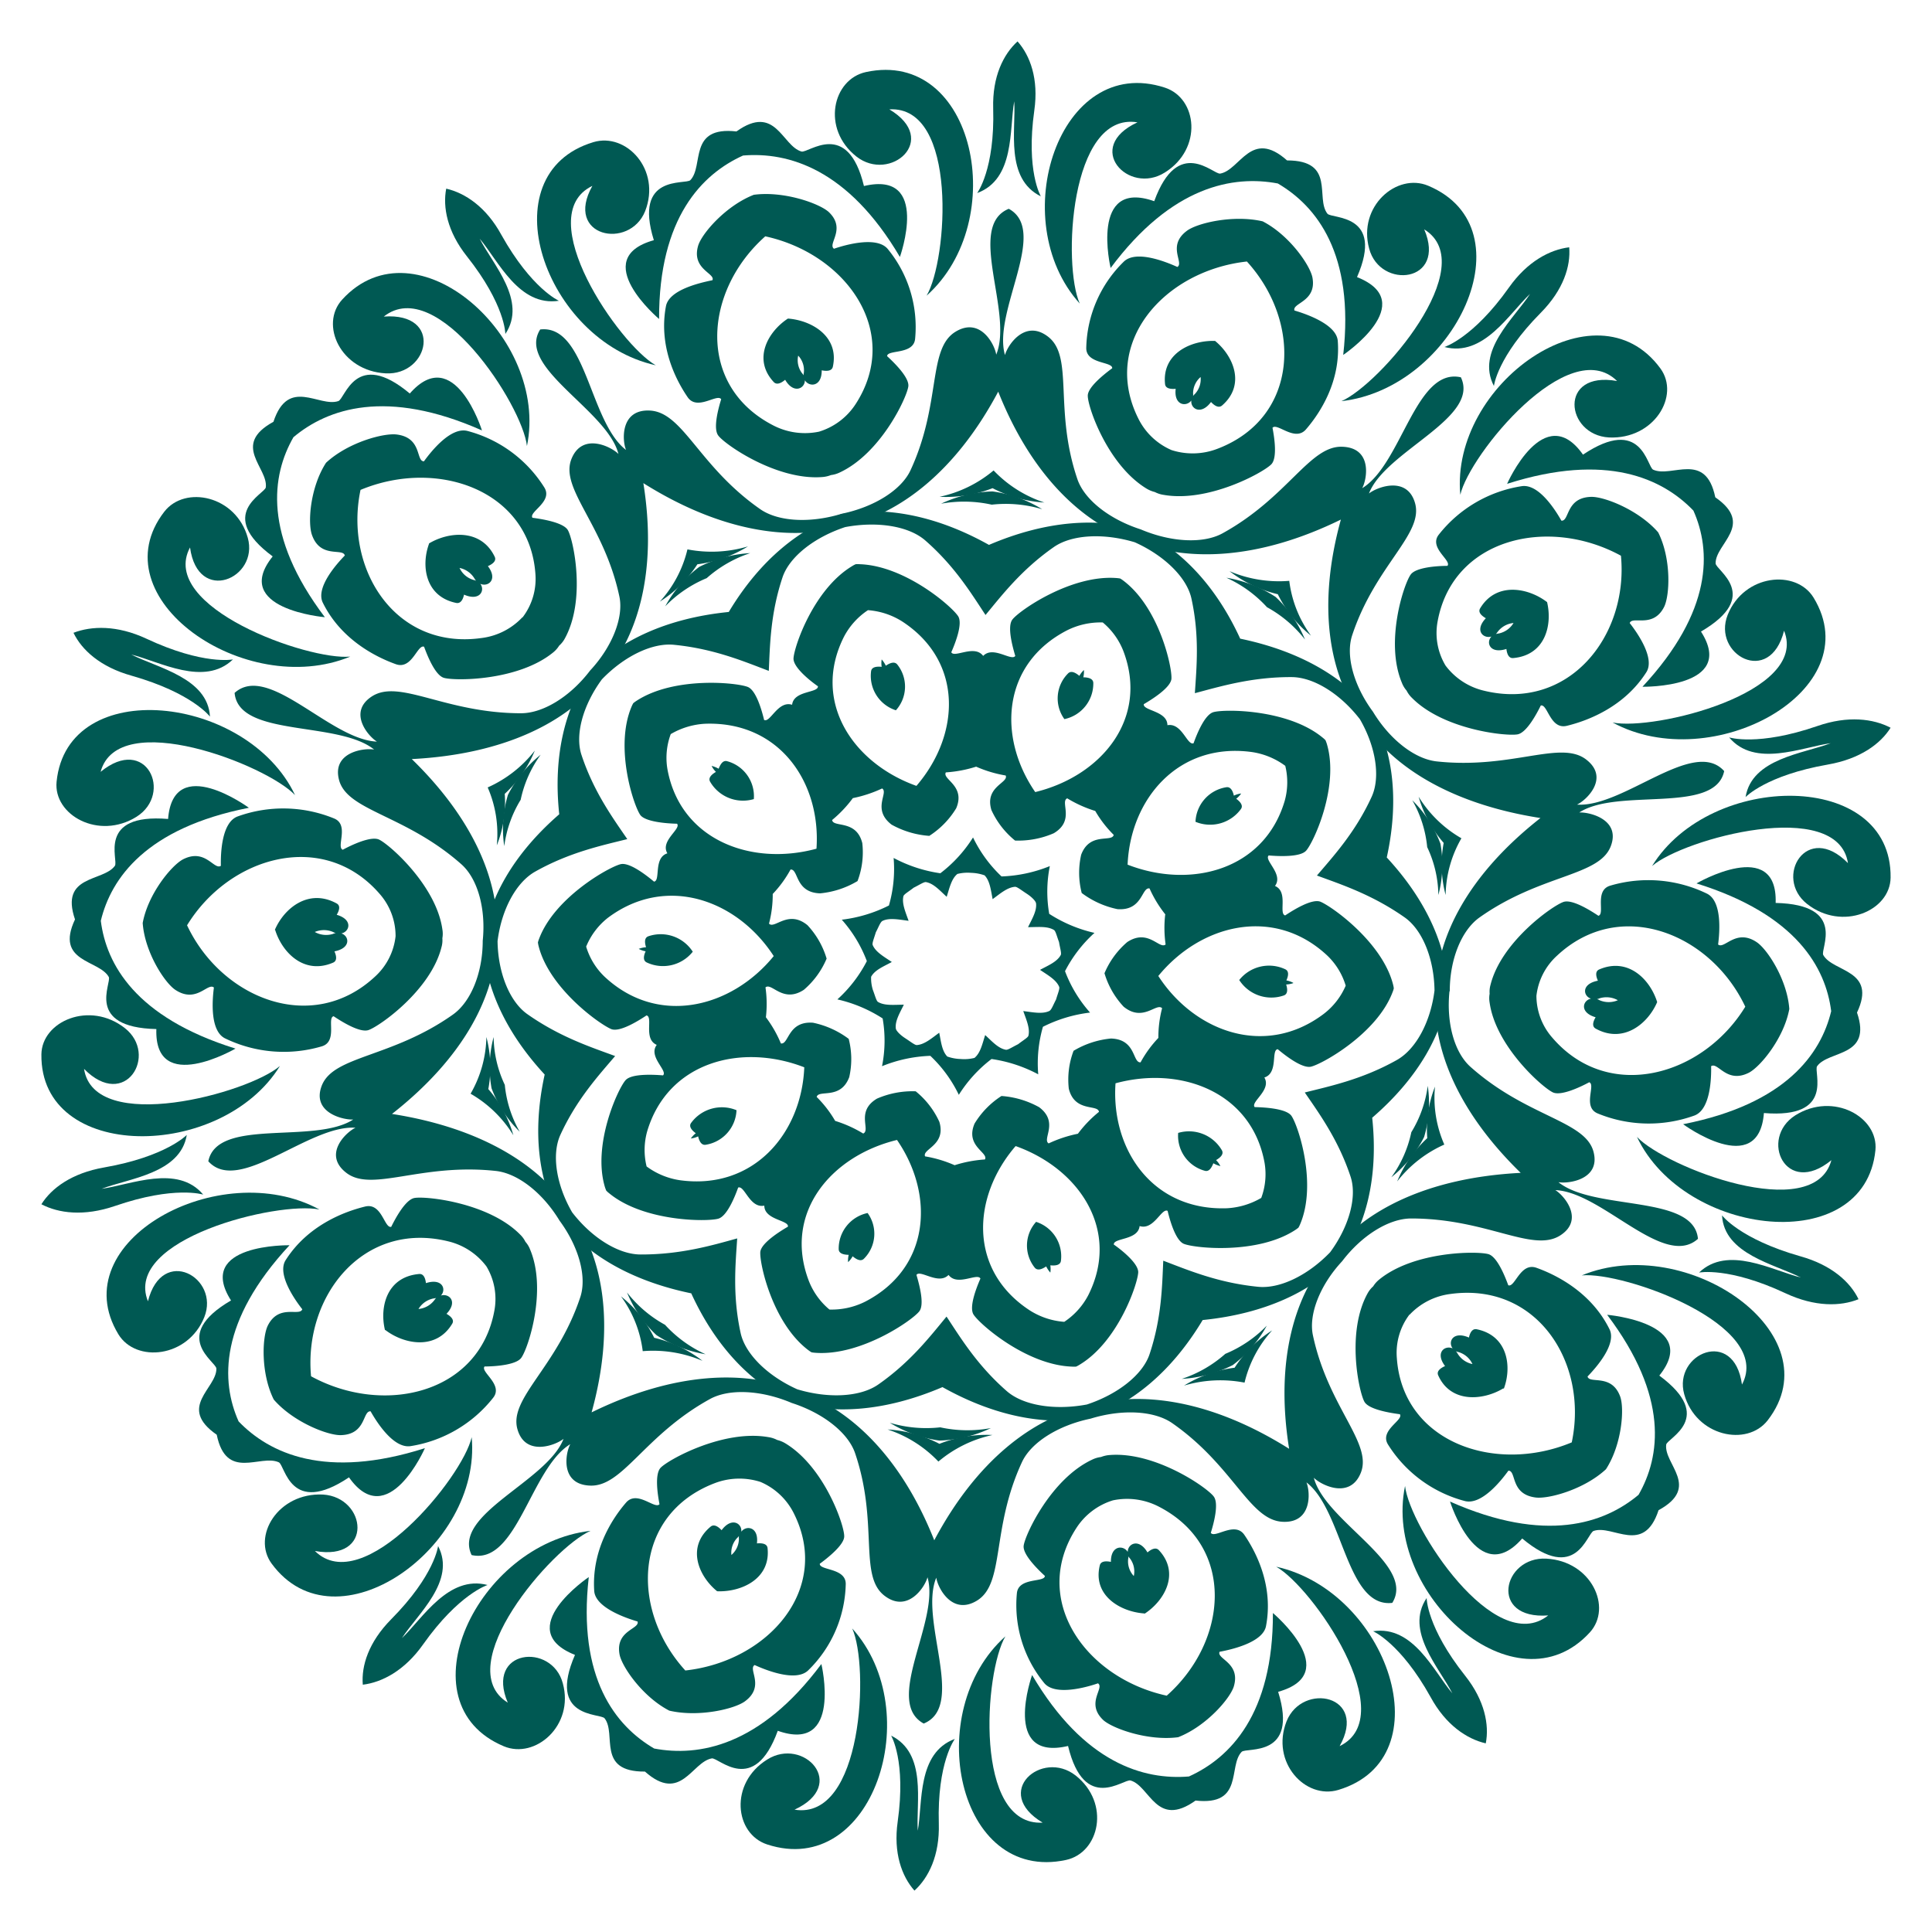 <svg id="Layer_2" data-name="Layer 2" xmlns="http://www.w3.org/2000/svg" viewBox="0 0 280 280"><defs><style>.cls-1{fill:#005953;}</style></defs><path class="cls-1" d="M153.48,136.52c.15.91.39,1.64.25,1.89-.54,1-1.83,1.51-3,2.15,1.12.76,2.34,1.43,2.77,2.45.12.26-.2,1-.45,1.85-.43.82-.68,1.55-1,1.67-1,.47-2.39.17-3.75,0,.44,1.26,1,2.49.75,3.56-.06.28-.75.66-1.49,1.24-.85.42-1.49.86-1.78.81-1.12-.2-2-1.22-3-2.13-.41,1.27-.68,2.6-1.55,3.31a6.08,6.08,0,0,1-2,.16,6.31,6.31,0,0,1-1.94-.36c-.78-.8-.91-2.15-1.17-3.45-1.1.8-2.12,1.71-3.26,1.79-.29,0-.88-.48-1.68-1s-1.31-1.1-1.35-1.39c-.14-1.09.57-2.25,1.16-3.46-1.38,0-2.77.18-3.74-.4-.25-.15-.42-.89-.75-1.75a5.65,5.65,0,0,1-.25-1.9c.54-1,1.83-1.5,3-2.14-1.12-.76-2.34-1.43-2.77-2.45-.12-.26.2-1,.45-1.85.43-.82.68-1.55,1-1.67,1-.47,2.39-.17,3.75,0-.44-1.26-1-2.49-.75-3.56.06-.28.75-.66,1.49-1.24.85-.42,1.49-.86,1.78-.81,1.12.2,2,1.22,3,2.13.41-1.27.68-2.6,1.55-3.31a6.08,6.08,0,0,1,2-.16,6.31,6.31,0,0,1,1.94.36c.78.8.91,2.15,1.17,3.45,1.1-.8,2.12-1.71,3.26-1.79.29,0,.88.48,1.68,1s1.31,1.1,1.35,1.39c.14,1.09-.57,2.25-1.16,3.46,1.38,0,2.77-.18,3.74.4C153,134.92,153.15,135.66,153.48,136.52Zm.87,4.23a19.56,19.56,0,0,1,4.27-5.55,20.43,20.43,0,0,1-6.56-2.76,18.81,18.81,0,0,1,.09-6.92,20.51,20.51,0,0,1-7,1.5,19.23,19.23,0,0,1-4.13-5.65,19.67,19.67,0,0,1-4.74,5.19,20.62,20.62,0,0,1-6.77-2.22,19.05,19.05,0,0,1-.68,6.89,20.55,20.55,0,0,1-6.83,2.06,19.22,19.22,0,0,1,3.63,6,19.56,19.56,0,0,1-4.27,5.55,20.43,20.43,0,0,1,6.56,2.76,18.81,18.81,0,0,1-.09,6.92,20.51,20.51,0,0,1,7-1.5,19.23,19.23,0,0,1,4.13,5.65,19.67,19.67,0,0,1,4.74-5.19,20.62,20.62,0,0,1,6.77,2.22,19.05,19.05,0,0,1,.68-6.89,20.55,20.55,0,0,1,6.83-2.06A19.22,19.22,0,0,1,154.35,140.75Z"/><path class="cls-1" d="M206.84,122.77a16.75,16.75,0,0,1,1.62,6.94,17.11,17.11,0,0,0,.3-7.43,17.4,17.4,0,0,0-4.08-6.3A16.91,16.91,0,0,1,206.84,122.77Z"/><path class="cls-1" d="M204.54,164.09a17.09,17.09,0,0,1-2.9,6.53,17.77,17.77,0,0,0,4.75-5.83,17.13,17.13,0,0,0,.53-7.42A17.07,17.07,0,0,1,204.54,164.09Z"/><path class="cls-1" d="M177.58,196.21a18,18,0,0,1-6.31,3.63,18.75,18.75,0,0,0,7.39-2,17.86,17.86,0,0,0,4.93-5.71A17.91,17.91,0,0,1,177.58,196.21Z"/><path class="cls-1" d="M136.27,206.86a18.42,18.42,0,0,1-7.31-.66,18.61,18.61,0,0,0,7.2,2.58,18.85,18.85,0,0,0,7.45-1.81A18.58,18.58,0,0,1,136.27,206.86Z"/><path class="cls-1" d="M96.38,192a17.81,17.81,0,0,1-5.51-4.69,17.67,17.67,0,0,0,4.26,6.18,18.67,18.67,0,0,0,7.13,2.78A18,18,0,0,1,96.38,192Z"/><path class="cls-1" d="M73.16,157.23a16.75,16.75,0,0,1-1.62-6.94,17.11,17.11,0,0,0-.3,7.43,17.4,17.4,0,0,0,4.08,6.3A16.91,16.91,0,0,1,73.16,157.23Z"/><path class="cls-1" d="M75.46,115.91a17.09,17.09,0,0,1,2.9-6.53,17.77,17.77,0,0,0-4.75,5.83,17.13,17.13,0,0,0-.53,7.42A17.07,17.07,0,0,1,75.46,115.91Z"/><path class="cls-1" d="M102.42,83.79a18,18,0,0,1,6.31-3.63,18.75,18.75,0,0,0-7.39,2,17.86,17.86,0,0,0-4.93,5.71A17.91,17.91,0,0,1,102.42,83.79Z"/><path class="cls-1" d="M143.73,73.14a18.42,18.42,0,0,1,7.31.66,18.61,18.61,0,0,0-7.2-2.58A18.85,18.85,0,0,0,136.39,73,18.58,18.58,0,0,1,143.73,73.14Z"/><path class="cls-1" d="M183.62,88a17.81,17.81,0,0,1,5.51,4.69,17.67,17.67,0,0,0-4.26-6.18,18.67,18.67,0,0,0-7.13-2.78A18,18,0,0,1,183.62,88Z"/><path class="cls-1" d="M190.86,126.89c3.5,1.29,8,2.75,12.72,6.07,2.58,1.82,4.26,6,4.32,10.59-.57,4.58-2.7,8.53-5.47,10.08-5,2.81-9.71,3.79-13.33,4.7,2.05,3,4.84,6.8,6.62,12.15,1,2.94-.19,7.26-2.94,11-3.25,3.38-7.37,5.37-10.55,5-5.77-.58-10.15-2.45-13.64-3.77-.17,3.61-.21,8.25-2,13.59-1,2.93-4.56,5.76-9.07,7.25-4.68.88-9.22.14-11.6-1.93-4.31-3.76-6.72-7.76-8.74-10.81-2.34,2.82-5.18,6.55-9.89,9.84-2.59,1.81-7.19,2.07-11.74.7-4.32-1.94-7.55-5.13-8.21-8.15-1.21-5.49-.73-10.11-.5-13.72-3.61,1-8.18,2.35-14,2.33-3.19,0-7.07-2.41-9.92-6.11-2.32-4-3-8.44-1.69-11.26,2.36-5.14,5.55-8.6,7.92-11.39-3.5-1.29-8-2.75-12.72-6.07-2.58-1.82-4.26-6-4.32-10.59.57-4.58,2.7-8.53,5.47-10.08,5-2.81,9.71-3.79,13.33-4.7-2.05-3-4.84-6.8-6.62-12.15-1-2.94.19-7.26,2.94-11,3.25-3.38,7.37-5.37,10.55-5,5.77.58,10.15,2.45,13.64,3.77.17-3.61.21-8.25,2-13.59,1-2.93,4.56-5.76,9.07-7.25,4.68-.88,9.22-.14,11.6,1.93,4.31,3.76,6.72,7.76,8.74,10.81,2.34-2.82,5.18-6.55,9.89-9.84,2.59-1.81,7.19-2.07,11.74-.7,4.32,1.94,7.55,5.13,8.21,8.15,1.21,5.49.73,10.11.5,13.72,3.61-.95,8.18-2.35,14-2.33,3.19,0,7.07,2.41,9.92,6.11,2.32,4,3,8.44,1.69,11.26C196.42,120.64,193.23,124.1,190.86,126.89Zm-23,14.57c6.11-7.49,16.74-10.2,24.47-3a10,10,0,0,1,2.7,4.39,10.23,10.23,0,0,1-3.17,4.08C183.39,153.34,173.12,149.54,167.88,141.46Zm-4.44-16.14c.4-9.53,7.35-17.78,18-16.33a10.78,10.78,0,0,1,4.85,2,10,10,0,0,1-.09,5.11C183.2,126.1,172.59,128.87,163.44,125.32Zm-13.39-10.53c-5.47-7.94-4.85-18.57,4.64-23.45a10.86,10.86,0,0,1,5.15-1.13,10.25,10.25,0,0,1,3,4.18C166.51,104.18,159.6,112.46,150.05,114.79Zm-17.23-.9c-9.25-3.31-15.2-12.27-10.48-21.62a10.42,10.42,0,0,1,3.47-3.84,10.74,10.74,0,0,1,5,1.66C139.7,95.93,139.13,106.56,132.82,113.89ZM118.33,123c-9.49,2.58-19.74-1.28-21.6-11.52a9.85,9.85,0,0,1,.48-5.09,11,11,0,0,1,5-1.5C113,104.52,119,113.44,118.33,123Zm-6.21,15.58c-6.11,7.49-16.74,10.2-24.47,3a10,10,0,0,1-2.7-4.39A10.23,10.23,0,0,1,88.12,133C96.61,126.66,106.88,130.46,112.12,138.54Zm4.44,16.14c-.4,9.53-7.35,17.78-18,16.33a10.78,10.78,0,0,1-4.85-2,10,10,0,0,1,.09-5.11C96.8,153.9,107.41,151.13,116.56,154.68ZM130,165.21c5.47,7.94,4.85,18.57-4.64,23.45a10.86,10.86,0,0,1-5.15,1.13,10.25,10.25,0,0,1-3-4.18C113.49,175.82,120.4,167.54,130,165.21Zm17.23.9c9.25,3.31,15.2,12.27,10.48,21.62a10.42,10.42,0,0,1-3.47,3.84,10.77,10.77,0,0,1-5-1.66C140.3,184.07,140.87,173.44,147.18,166.11ZM161.67,157c9.49-2.58,19.74,1.28,21.6,11.52a9.85,9.85,0,0,1-.48,5.09,11,11,0,0,1-5,1.5C167,175.48,161,166.56,161.67,157Zm25.76-14.56a3.42,3.42,0,0,0-1-.35c.29-.64.43-1.36-.19-1.63a5.52,5.52,0,0,0-6.64,1.57,5.52,5.52,0,0,0,6.43,2.25c.64-.2.58-.93.37-1.6A3.61,3.61,0,0,0,187.43,142.48ZM179.88,115a3.42,3.42,0,0,0-1.06.31c-.15-.69-.48-1.35-1.14-1.21a5.29,5.29,0,0,0-4.42,5,5.52,5.52,0,0,0,6.57-1.83c.4-.53-.1-1.09-.67-1.51A3.44,3.44,0,0,0,179.88,115ZM157.09,97.1a3.64,3.64,0,0,0-.66.85c-.55-.46-1.21-.82-1.66-.33a5.11,5.11,0,0,0-.51,6.6A5.27,5.27,0,0,0,158.45,99c0-.66-.73-.83-1.45-.84A3.42,3.42,0,0,0,157.09,97.1Zm-29.31-1.53a3.36,3.36,0,0,0,0,1.07c-.71-.07-1.47,0-1.54.67a5.24,5.24,0,0,0,3.6,5.63,5.12,5.12,0,0,0,.22-6.61c-.4-.53-1.09-.25-1.68.15A4,4,0,0,0,127.78,95.57ZM103.13,111a3.36,3.36,0,0,0,.63.87c-.62.36-1.17.86-.84,1.43a5.51,5.51,0,0,0,6.33,2.51,5.25,5.25,0,0,0-3.83-5.48c-.65-.2-1,.42-1.27,1.08A4,4,0,0,0,103.13,111ZM92.57,137.52a3.42,3.42,0,0,0,1,.35c-.29.64-.43,1.36.19,1.63a5.52,5.52,0,0,0,6.64-1.57A5.52,5.52,0,0,0,94,135.68c-.64.2-.58.93-.37,1.6A3.61,3.61,0,0,0,92.57,137.52ZM100.12,165a3.42,3.42,0,0,0,1.06-.31c.15.69.48,1.35,1.14,1.21a5.29,5.29,0,0,0,4.42-5,5.52,5.52,0,0,0-6.57,1.83c-.4.53.1,1.09.67,1.51A3.44,3.44,0,0,0,100.12,165Zm22.79,17.92a3.39,3.39,0,0,0,.66-.85c.55.46,1.21.82,1.66.33a5.11,5.11,0,0,0,.51-6.6,5.27,5.27,0,0,0-4.19,5.22c0,.66.73.83,1.45.84A3.42,3.42,0,0,0,122.91,182.9Zm29.31,1.53a3.36,3.36,0,0,0,0-1.07c.71.07,1.47,0,1.54-.67a5.24,5.24,0,0,0-3.6-5.63,5.12,5.12,0,0,0-.22,6.61c.4.53,1.09.25,1.68-.15A4,4,0,0,0,152.22,184.43ZM176.87,169a3.36,3.36,0,0,0-.63-.87c.62-.36,1.17-.86.84-1.43a5.51,5.51,0,0,0-6.33-2.51,5.25,5.25,0,0,0,3.83,5.48c.65.2,1-.42,1.27-1.08A4,4,0,0,0,176.87,169ZM202,143.24a4.38,4.38,0,0,0-.11-.57c-1.59-6.19-9-11.4-10.56-12-1.24-.43-3.87,1.2-5.07,2-1-.24.5-3.42-1.48-4.27,1.28-1.7-1.64-3.74-.91-4.42,1.46.12,4.57.27,5.43-.7,1.11-1.25,4.82-9.32,3-15.46a5.58,5.58,0,0,0-.2-.54,3.44,3.44,0,0,0-.44-.4c-5-4.11-14.16-4.14-15.8-3.67-1.27.36-2.4,3.17-2.88,4.51-.94.36-1.67-3-3.79-2.62,0-2.09-3.6-2.09-3.42-3.05,1.25-.73,3.86-2.38,4-3.65.14-1.65-1.75-10.29-6.94-14.23a4.22,4.22,0,0,0-.49-.33,5.48,5.48,0,0,0-.6-.07c-6.57-.46-14,4.71-15,6-.81,1,0,3.93.4,5.29-.53.83-3.2-1.52-4.65,0-1.27-1.7-4.18.35-4.62-.53.57-1.3,1.68-4.12,1-5.21-.89-1.41-7.67-7.32-14.26-7.55a4,4,0,0,0-.6,0,3.82,3.82,0,0,0-.52.28c-5.6,3.37-8.44,11.76-8.49,13.41,0,1.28,2.37,3.19,3.54,4,.07,1-3.51.59-3.74,2.68-2.06-.65-3.17,2.66-4.06,2.2-.33-1.38-1.15-4.29-2.36-4.78-1.58-.64-10.65-1.56-16.12,2a5,5,0,0,0-.48.35,4.37,4.37,0,0,0-.26.53c-2.48,5.91.31,14.31,1.28,15.68.75,1,3.86,1.23,5.32,1.26.65.75-2.48,2.48-1.4,4.29-2.06.65-.94,4-1.94,4.1-1.11-.93-3.54-2.82-4.82-2.53-1.66.39-9.56,4.8-11.82,10.79a3.61,3.61,0,0,0-.18.56,4.38,4.38,0,0,0,.11.57c1.59,6.19,9,11.4,10.56,12,1.24.43,3.87-1.2,5.07-2,1,.24-.5,3.42,1.48,4.27-1.28,1.7,1.64,3.74.91,4.42-1.46-.12-4.57-.27-5.43.7-1.11,1.25-4.82,9.32-3,15.46a5.58,5.58,0,0,0,.2.54,3.44,3.44,0,0,0,.44.4c5,4.11,14.16,4.14,15.8,3.67,1.27-.36,2.4-3.17,2.88-4.51.94-.36,1.67,3.05,3.79,2.62,0,2.09,3.6,2.09,3.42,3.05-1.25.73-3.86,2.38-4,3.65-.14,1.65,1.75,10.29,6.94,14.23a4.22,4.22,0,0,0,.49.33,5.48,5.48,0,0,0,.6.07c6.57.46,14-4.71,15-6,.81-1,0-3.93-.4-5.29.53-.83,3.2,1.52,4.65,0,1.27,1.7,4.18-.35,4.62.53-.57,1.3-1.68,4.12-1,5.21.89,1.41,7.67,7.32,14.26,7.55a4,4,0,0,0,.6,0,3.82,3.82,0,0,0,.52-.28c5.6-3.37,8.44-11.76,8.49-13.41,0-1.28-2.37-3.19-3.54-4-.07-1,3.51-.59,3.74-2.68,2.06.65,3.17-2.66,4.06-2.2.33,1.38,1.15,4.29,2.36,4.78,1.58.64,10.65,1.56,16.12-2a5,5,0,0,0,.48-.35,4.37,4.37,0,0,0,.26-.53c2.48-5.91-.31-14.31-1.28-15.68-.75-1.05-3.86-1.23-5.32-1.26-.65-.75,2.48-2.48,1.4-4.29,2.06-.65.94-4,1.94-4.1,1.11.93,3.54,2.82,4.82,2.53,1.66-.39,9.56-4.8,11.82-10.79A3.61,3.61,0,0,0,202,143.24Zm-33.13-10.69a16.9,16.9,0,0,0,.06,4.33c-.9.76-2.52-2.35-5.56-.35a12.11,12.11,0,0,0-3.3,4.52,12.16,12.16,0,0,0,2.77,4.84c2.81,2.31,4.77-.62,5.58.23a16.66,16.66,0,0,0-.54,4.3,16.82,16.82,0,0,0-2.58,3.54c-1.19.1-.62-3.34-4.29-3.45a12.91,12.91,0,0,0-5.42,1.78,11.75,11.75,0,0,0-.69,5.5c.86,3.46,4.23,2.21,4.37,3.35a17.62,17.62,0,0,0-3.05,3.17,18.57,18.57,0,0,0-4.24,1.4c-1-.6,1.53-3.05-1.37-5.24a13.12,13.12,0,0,0-5.47-1.63,12.36,12.36,0,0,0-3.9,4c-1.4,3.29,2.08,4.19,1.5,5.2a18.42,18.42,0,0,0-4.39.83,17.91,17.91,0,0,0-4.28-1.28c-.47-1.07,3.09-1.6,2.07-5a12.19,12.19,0,0,0-3.43-4.43,12.91,12.91,0,0,0-5.61,1.06c-3.13,1.86-.86,4.57-2,5.06a18,18,0,0,0-4.06-1.83,16.61,16.61,0,0,0-2.68-3.47c.27-1.13,3.47.47,4.72-2.88a11.78,11.78,0,0,0-.08-5.54,13,13,0,0,0-5.18-2.34c-3.67-.27-3.48,3.22-4.65,3a17.29,17.29,0,0,0-2.17-3.79,16.9,16.9,0,0,0-.06-4.33c.9-.76,2.52,2.35,5.56.35a12.11,12.11,0,0,0,3.3-4.52,12.16,12.16,0,0,0-2.77-4.84c-2.81-2.31-4.77.62-5.58-.23a16.66,16.66,0,0,0,.54-4.3,16.82,16.82,0,0,0,2.58-3.54c1.19-.1.62,3.34,4.29,3.45a12.91,12.91,0,0,0,5.42-1.78,11.75,11.75,0,0,0,.69-5.5c-.86-3.46-4.23-2.21-4.37-3.35a17.62,17.62,0,0,0,3-3.17,18.57,18.57,0,0,0,4.24-1.4c1,.6-1.53,3,1.37,5.24a13.12,13.12,0,0,0,5.47,1.63,12.36,12.36,0,0,0,3.9-4c1.4-3.29-2.08-4.19-1.5-5.2a18.42,18.42,0,0,0,4.39-.83,17.91,17.91,0,0,0,4.28,1.28c.47,1.07-3.09,1.6-2.07,5a12.19,12.19,0,0,0,3.43,4.43,12.91,12.91,0,0,0,5.61-1.06c3.13-1.86.86-4.57,1.95-5.06a18,18,0,0,0,4.06,1.83,16.61,16.61,0,0,0,2.68,3.47c-.27,1.13-3.47-.47-4.72,2.88a11.78,11.78,0,0,0,.08,5.54,13,13,0,0,0,5.18,2.34c3.67.27,3.48-3.22,4.65-3A17.29,17.29,0,0,0,168.91,132.55Zm41,11.1c-.1-6-2.8-12.8-8.89-19.38,1.9-8.63.78-15.8-2.24-21.09-3.75-4.83-10.05-8.76-19-10.62-3.7-8.07-9-13.23-14.62-15.79-6-1.78-13.44-1.37-21.79,2.2-7.89-4.42-15.29-5.6-21.41-4.46-5.91,2-11.72,6.54-16.3,14.18-9.07.91-15.77,4.17-20,8.58-3.59,4.94-5.51,12-4.57,20.74-6.79,5.9-10.23,12.34-11,18.34.1,6,2.8,12.8,8.89,19.38-1.9,8.63-.78,15.8,2.24,21.09,3.75,4.83,10,8.76,19,10.62,3.7,8.07,9,13.23,14.62,15.79,6,1.78,13.44,1.37,21.79-2.2,7.89,4.42,15.29,5.6,21.41,4.45,5.91-1.95,11.72-6.53,16.3-14.17,9.07-.91,15.77-4.17,20-8.58,3.59-4.94,5.51-11.95,4.57-20.74C205.7,156.09,209.14,149.65,209.91,143.65Z"/><path class="cls-1" d="M265.39,146.55c-.79-6.27-5-14-19.52-18.52,0,0,11.79-6.85,11.47,2.83,10.4.24,6.42,6.69,6.9,7.55,1.42,2.52,7.83,2.1,4.89,8.34,2.23,6.51-4.09,5.42-5.78,7.77-.58.81,2.66,7.64-7.71,6.79-.76,9.66-11.71,1.62-11.71,1.62C258.83,160,263.91,152.71,265.39,146.55Z"/><path class="cls-1" d="M237.47,216.64c3.17-5.52,4.44-14.2-4.55-26.09,0,0,13.7,1.17,7.56,8.81,8.27,6.11,1.13,9.07,1,10-.38,2.84,5.06,6.14-1.11,9.51-2.14,6.54-6.6,2.06-9.4,3-1,.32-2.48,7.69-10.36,1.1-6.47,7.38-10.46-5.35-10.46-5.35C224,223.76,232.53,220.78,237.47,216.64Z"/><path class="cls-1" d="M172.31,257.46c5.92-2.67,12.22-9,12.17-23.69,0,0,10.37,8.73.76,11.42,3,9.65-4.59,8-5.29,8.7-2,2.08.36,7.85-6.68,7.06-5.7,4.07-6.59-2.09-9.42-2.91-1-.29-6.69,4.81-9.06-5-9.71,2.29-5.21-10.28-5.21-10.28C157.11,255.56,165.8,258,172.31,257.46Z"/><path class="cls-1" d="M94.81,253.41c6.41,1.21,15.33-.3,24.23-12.25,0,0,3.09,13-6.32,9.68-3.45,9.5-8.56,3.84-9.56,4-2.91.52-4.47,6.55-9.69,1.91-7.09.05-4.06-5.44-5.85-7.72-.62-.78-8.33.09-4.29-9.19-9.26-3.68,2-11.28,2-11.28C83.67,243.23,89.22,250.14,94.81,253.41Z"/><path class="cls-1" d="M34.58,206c4.45,4.63,12.58,8.48,27,3.88,0,0-5.37,12.24-11,4.23-8.56,5.73-9.25-1.76-10.17-2.18-2.68-1.23-7.61,2.76-9-4-5.76-4,0-6.71-.05-9.58,0-1-6.79-4.67,2.12-9.88-5.26-8.24,8.48-8,8.48-8C31.74,191.46,32,200.22,34.58,206Z"/><path class="cls-1" d="M14.61,133.45c.79,6.27,5,14,19.52,18.52,0,0-11.79,6.85-11.47-2.83-10.4-.24-6.42-6.69-6.9-7.56-1.42-2.51-7.83-2.09-4.89-8.33-2.23-6.51,4.09-5.42,5.78-7.77.58-.81-2.66-7.64,7.71-6.79.76-9.66,11.71-1.62,11.71-1.62C21.17,120,16.09,127.29,14.61,133.45Z"/><path class="cls-1" d="M42.53,63.36c-3.17,5.52-4.44,14.2,4.55,26.09,0,0-13.7-1.17-7.56-8.81-8.27-6.11-1.13-9.07-1-10,.38-2.84-5.06-6.14,1.11-9.51,2.15-6.54,6.6-2.06,9.4-3,1-.32,2.48-7.69,10.36-1.1,6.47-7.38,10.46,5.35,10.46,5.35C56,56.24,47.47,59.22,42.53,63.36Z"/><path class="cls-1" d="M107.69,22.54c-5.92,2.67-12.22,9-12.17,23.69,0,0-10.37-8.73-.76-11.42-3-9.65,4.59-8,5.29-8.7,2-2.08-.36-7.85,6.68-7.06,5.7-4.07,6.59,2.09,9.42,2.91,1,.29,6.69-4.81,9.06,5,9.71-2.29,5.21,10.28,5.21,10.28C122.89,24.44,114.2,22,107.69,22.54Z"/><path class="cls-1" d="M185.19,26.59c-6.41-1.21-15.33.3-24.23,12.25,0,0-3.09-13,6.32-9.68,3.45-9.5,8.56-3.84,9.56-4,2.91-.52,4.47-6.56,9.69-1.91,7.09,0,4.06,5.44,5.85,7.72.62.78,8.33-.09,4.29,9.19,9.26,3.68-2,11.28-2,11.28C196.33,36.77,190.78,29.86,185.19,26.59Z"/><path class="cls-1" d="M245.42,74c-4.45-4.63-12.58-8.48-27-3.88,0,0,5.37-12.24,11-4.23,8.56-5.73,9.25,1.76,10.17,2.18,2.68,1.23,7.61-2.76,9,4,5.76,4,0,6.71.05,9.58,0,1,6.79,4.67-2.12,9.88,5.26,8.24-8.48,8-8.48,8C248.26,88.54,248,79.78,245.42,74Z"/><path class="cls-1" d="M267.82,125.09c-1.48-9.61-23.81-3.53-28.39.42,8.49-13.76,34.77-13.93,34.57,1.68-.06,4.83-7,7.81-12.09,3.83C257,127.16,261.84,119,267.82,125.09Z"/><path class="cls-1" d="M234.36,55.22c-7-6.94-21.41,10.68-22.72,16.49-1.49-16,19.67-31.06,29-18.31,2.88,3.94-.91,10.3-7.45,10C226.85,63.05,225.81,53.68,234.36,55.22Z"/><path class="cls-1" d="M164.85,17.73C155,16.12,154,38.55,156.49,44c-10.9-12.07-3-36.31,12.33-31.3,4.72,1.54,5.52,8.85,0,12.3C163.54,28.34,157,21.35,164.85,17.73Z"/><path class="cls-1" d="M85.85,26.94c-9,4.33,3.89,23,9.19,26C78.89,49.38,70.6,25.24,86,20.6c4.77-1.43,9.84,4,7.5,10C91.23,36.27,81.7,34.33,85.85,26.94Z"/><path class="cls-1" d="M27.54,79.34C22.9,88,44.65,95.74,50.76,95.16c-15.23,6.29-36.59-8.52-26.95-21,3-3.87,10.4-2.35,12.1,3.78C37.56,83.83,28.67,87.68,27.54,79.34Z"/><path class="cls-1" d="M12.18,154.91c1.48,9.61,23.81,3.53,28.39-.42C32.08,168.25,5.8,168.42,6,152.81,6.06,148,13,145,18.09,149,23,152.84,18.16,161,12.18,154.91Z"/><path class="cls-1" d="M45.64,224.78c7,6.94,21.41-10.68,22.72-16.49,1.49,16-19.67,31.06-29,18.31-2.88-3.94.91-10.3,7.45-10C53.15,217,54.19,226.32,45.64,224.78Z"/><path class="cls-1" d="M115.15,262.27c9.9,1.61,10.83-20.82,8.36-26.26,10.9,12.07,2.95,36.31-12.33,31.3-4.72-1.55-5.52-8.85,0-12.3C116.46,251.66,123,258.65,115.15,262.27Z"/><path class="cls-1" d="M194.15,253.06c9-4.33-3.89-23-9.19-26,16.15,3.57,24.44,27.71,9,32.35-4.77,1.43-9.84-4-7.5-9.95C188.77,243.73,198.3,245.67,194.15,253.06Z"/><path class="cls-1" d="M252.46,200.66c4.64-8.62-17.11-16.4-23.22-15.82,15.23-6.29,36.59,8.52,26.95,21-3,3.87-10.4,2.35-12.1-3.78C242.44,196.17,251.33,192.32,252.46,200.66Z"/><path class="cls-1" d="M265.42,168.14c-2.54,9.4-24.06,1-28.18-3.37,6.91,14.56,33,17.47,34.56,1.93.47-4.81-6.09-8.5-11.59-5.07C254.88,165,258.8,173.58,265.42,168.14Z"/><path class="cls-1" d="M258.56,91.41c3.65,9-18.84,14.53-24.85,13.3,14.43,7.85,37.32-4.64,29.13-18.09-2.54-4.16-10.08-3.42-12.45,2.49C248.1,94.83,256.5,99.58,258.56,91.41Z"/><path class="cls-1" d="M206.41,33.24c8.45,5.24-6.42,22.47-12,24.9,16.45-1.86,27.38-25,12.58-31.22-4.57-1.92-10.23,3-8.56,9.11C200,42,209.71,41,206.41,33.24Z"/><path class="cls-1" d="M128.89,15.85c10-.57,8.46,21.83,5.4,27,12.17-10.86,7-35.8-8.78-32.41-4.87,1.05-6.48,8.23-1.4,12.24C129,26.53,136.29,20.26,128.89,15.85Z"/><path class="cls-1" d="M55.62,45.88c7.77-6.16,20.1,12.85,20.75,18.76,3.25-15.72-16.1-32.92-26.78-21.22-3.3,3.61-.24,10.33,6.3,10.69C62.21,54.45,64.29,45.24,55.62,45.88Z"/><path class="cls-1" d="M14.58,111.86c2.54-9.4,24.06-1,28.18,3.37-6.91-14.56-33-17.47-34.56-1.93-.47,4.81,6.09,8.5,11.59,5.07C25.12,115,21.21,106.42,14.58,111.86Z"/><path class="cls-1" d="M21.44,188.59c-3.65-9.05,18.84-14.53,24.85-13.3C31.86,167.44,9,179.93,17.16,193.38c2.54,4.16,10.08,3.42,12.45-2.49C31.9,185.17,23.5,180.42,21.44,188.59Z"/><path class="cls-1" d="M73.59,246.76c-8.45-5.24,6.42-22.47,12-24.9-16.45,1.86-27.38,25-12.58,31.22,4.57,1.92,10.23-3,8.56-9.11C80,238,70.29,239,73.59,246.76Z"/><path class="cls-1" d="M151.11,264.15c-10,.57-8.46-21.83-5.4-27-12.17,10.86-7,35.8,8.78,32.41,4.87-1.05,6.48-8.23,1.4-12.24C151,253.47,143.71,259.74,151.11,264.15Z"/><path class="cls-1" d="M224.38,234.12c-7.77,6.16-20.1-12.85-20.75-18.76-3.25,15.72,16.1,32.92,26.78,21.22,3.3-3.61.24-10.33-6.3-10.69C217.79,225.55,215.71,234.76,224.38,234.12Z"/><path class="cls-1" d="M274,105.47c-1.46,2.33-4.4,4.51-9.07,5.33-9,1.57-11.95,4.72-11.95,4.72.92-5.61,8.39-6.29,12.34-7.81-4.21.58-11,3.59-14.72-.84,0,0,4.15,1.33,12.79-1.65C267.83,103.68,271.51,104.16,274,105.47Z"/><path class="cls-1" d="M269.35,188.29c-2.59,1.05-6.3,1.14-10.58-.86-8.25-3.86-12.53-3-12.53-3,4.16-4,10.61-.31,14.73.71-3.76-1.93-11.1-3.38-11.4-9,0,0,2.56,3.43,11.35,5.93C265.48,183.34,268.16,185.82,269.35,188.29Z"/><path class="cls-1" d="M215.33,252.66c-2.74-.63-5.8-2.66-8-6.71-4.34-7.82-8.33-9.54-8.33-9.54,5.8-.88,8.77,5.78,11.48,9-1.87-3.7-6.93-9.05-3.72-13.81,0,0,0,4.23,5.58,11.26C215.19,246.45,215.85,250,215.33,252.66Z"/><path class="cls-1" d="M132.53,274c-1.83-2.06-3.08-5.45-2.43-10,1.24-8.79-.95-12.46-.95-12.46,5.23,2.59,3.59,9.67,3.86,13.78.73-4.06-.12-11.27,5.37-13.3,0,0-2.58,3.42-2.32,12.29C136.19,268.9,134.58,272.14,132.53,274Z"/><path class="cls-1" d="M52.58,244.16c-.23-2.72.83-6.16,4.11-9.48,6.34-6.4,6.8-10.62,6.8-10.62,2.66,5.07-3,9.87-5.24,13.35,3-2.87,6.74-9.18,12.41-7.7,0,0-4.16,1.29-9.34,8.61C58.64,242.12,55.37,243.82,52.58,244.16Z"/><path class="cls-1" d="M6,174.53c1.46-2.33,4.4-4.51,9.07-5.33,9-1.57,12-4.72,12-4.72-.92,5.61-8.39,6.29-12.34,7.81,4.21-.58,11-3.59,14.72.84,0,0-4.15-1.33-12.79,1.65C12.17,176.32,8.49,175.84,6,174.53Z"/><path class="cls-1" d="M10.65,91.71c2.59-1,6.3-1.14,10.58.86,8.25,3.86,12.53,3,12.53,3-4.16,4-10.61.31-14.73-.71,3.76,1.93,11.1,3.38,11.4,9,0,0-2.56-3.43-11.35-5.93C14.52,96.66,11.84,94.18,10.65,91.71Z"/><path class="cls-1" d="M64.67,27.34c2.74.63,5.8,2.66,8,6.71C77.05,41.87,81,43.59,81,43.59c-5.8.88-8.77-5.78-11.48-9,1.87,3.7,6.93,9,3.72,13.81,0,0,0-4.23-5.58-11.26C64.81,33.55,64.15,30,64.67,27.34Z"/><path class="cls-1" d="M147.47,6c1.83,2.06,3.08,5.45,2.43,10-1.24,8.79.95,12.46.95,12.46-5.23-2.59-3.59-9.67-3.86-13.78-.73,4.06.12,11.27-5.37,13.3,0,0,2.58-3.42,2.32-12.29C143.81,11.1,145.42,7.86,147.47,6Z"/><path class="cls-1" d="M227.42,35.84c.23,2.72-.83,6.16-4.11,9.48-6.34,6.4-6.8,10.62-6.8,10.62-2.66-5.07,3-9.87,5.24-13.35-3.05,2.87-6.74,9.18-12.41,7.7,0,0,4.16-1.29,9.34-8.61C221.36,37.88,224.63,36.18,227.42,35.84Z"/><path class="cls-1" d="M211.8,121.49a17,17,0,0,0-2.29,8.22,17.18,17.18,0,0,1-.28-7.55,17.44,17.44,0,0,1-3.63-6.69A17.52,17.52,0,0,0,211.8,121.49Z"/><path class="cls-1" d="M209.32,165.88a17.86,17.86,0,0,0-6.83,5.34,17.61,17.61,0,0,1,4.36-6.27,16.88,16.88,0,0,1,1.12-7.47A16.86,16.86,0,0,0,209.32,165.88Z"/><path class="cls-1" d="M180.37,200.38a18.46,18.46,0,0,0-8.77.43,18.52,18.52,0,0,1,7.33-2.59,17.84,17.84,0,0,1,5.44-5.41A17.17,17.17,0,0,0,180.37,200.38Z"/><path class="cls-1" d="M136,211.82a17.83,17.83,0,0,0-7.36-4.65,18.71,18.71,0,0,1,7.51,2.08,18.63,18.63,0,0,1,7.69-1.28A18.05,18.05,0,0,0,136,211.82Z"/><path class="cls-1" d="M93.15,195.82A16.92,16.92,0,0,0,90,187.88a17.49,17.49,0,0,1,4.81,6,18.43,18.43,0,0,1,7,3.34A18.33,18.33,0,0,0,93.15,195.82Z"/><path class="cls-1" d="M68.2,158.51a17,17,0,0,0,2.29-8.22,17.18,17.18,0,0,1,.28,7.55,17.44,17.44,0,0,1,3.63,6.69A17.52,17.52,0,0,0,68.2,158.51Z"/><path class="cls-1" d="M70.68,114.12a17.86,17.86,0,0,0,6.83-5.34,17.61,17.61,0,0,1-4.36,6.27A16.88,16.88,0,0,1,72,122.52,16.86,16.86,0,0,0,70.68,114.12Z"/><path class="cls-1" d="M99.63,79.62a18.46,18.46,0,0,0,8.77-.43,18.52,18.52,0,0,1-7.33,2.59,17.84,17.84,0,0,1-5.44,5.41A17.17,17.17,0,0,0,99.63,79.62Z"/><path class="cls-1" d="M144,68.18a17.83,17.83,0,0,0,7.36,4.65,18.71,18.71,0,0,1-7.51-2.08A18.63,18.63,0,0,1,136.17,72,18.05,18.05,0,0,0,144,68.18Z"/><path class="cls-1" d="M186.85,84.18A16.92,16.92,0,0,0,190,92.12a17.49,17.49,0,0,1-4.81-6,18.43,18.43,0,0,1-7-3.34A18.33,18.33,0,0,0,186.85,84.18Z"/><path class="cls-1" d="M259.32,146.23c-.3-4.25-3.2-8.69-4.75-9.7-3-2-4.67,1.11-5.57.35.24-1.84.58-6.23-1.58-7.35a19.47,19.47,0,0,0-14-1.19c-2.42.66-.75,4.13-1.77,4.38-1.21-.81-3.83-2.44-5.07-2-1.61.56-9,5.77-10.56,12a3.61,3.61,0,0,0-.13,1.3,3.72,3.72,0,0,0,0,1.3c.89,6.32,7.63,12.27,9.17,13,1.19.55,4-.79,5.26-1.47,1,.36-1.05,3.63,1.28,4.54a19.45,19.45,0,0,0,14,.27c2.27-.89,2.43-5.28,2.39-7.14,1-.66,2.25,2.6,5.5.93C255.17,154.55,258.55,150.43,259.32,146.23Zm-19-69.07c-2.83-3.27-7.87-5.22-9.74-5.15-3.68.11-3.1,3.55-4.29,3.45-.92-1.63-3.31-5.37-5.75-5a19,19,0,0,0-12,7c-1.55,1.91,1.9,3.77,1.23,4.55-1.47,0-4.58.21-5.32,1.26-1,1.37-3.76,9.77-1.28,15.68a3.68,3.68,0,0,0,.68,1.13,3.82,3.82,0,0,0,.78,1.06c4.55,4.61,13.62,5.59,15.3,5.29,1.3-.23,2.74-2.9,3.37-4.18,1-.27,1.35,3.53,3.78,2.94,3.17-.77,8.35-2.8,11.51-7.75,1.3-2-1.24-5.66-2.4-7.14.39-1.09,3.4.83,5-2.37C242,86.24,242.24,81,240.32,77.16ZM183,32.08c-4.28-1-9.54.26-11,1.38-2.91,2.18-.35,4.64-1.37,5.23-1.74-.79-5.94-2.45-7.72-.81a18,18,0,0,0-5.48,12.49c-.09,2.43,3.83,2,3.76,3-1.17.86-3.58,2.77-3.54,4,0,1.66,2.89,10,8.48,13.42a4.34,4.34,0,0,0,1.24.52,4,4,0,0,0,1.27.41c6.49,1.14,14.42-3.22,15.6-4.42.91-.92.45-3.91.18-5.3.66-.8,3.24,2.09,4.85.23,2.1-2.43,5.05-7,4.61-12.82-.18-2.37-4.45-3.87-6.28-4.41-.35-1.11,3.25-1.27,2.61-4.77C189.88,38.47,186.89,34.09,183,32.08Zm-73.75-3.85c-4.08,1.59-7.55,5.63-8.07,7.38-1,3.42,2.54,4,2.07,5C101.37,41,97,42,96.52,44.35c-1.09,5.72,1.34,10.59,3.15,13.23,1.39,2,4.28-.59,4.85.28-.42,1.35-1.21,4.27-.41,5.28,1,1.32,8.44,6.48,15,6a4.23,4.23,0,0,0,1.32-.29,4,4,0,0,0,1.28-.38c5.94-2.77,9.7-10.81,9.93-12.46.18-1.26-2-3.41-3.07-4.39,0-1,3.89-.15,4.06-2.57a17.82,17.82,0,0,0-4-13c-1.58-1.82-6-.61-7.76,0-1-.69,1.86-2.87-.79-5.35C118.7,29.48,113.62,27.65,109.25,28.23Zm-62,38.84c-2.34,3.62-2.69,8.86-2,10.56,1.25,3.35,4.46,1.75,4.72,2.88-1.31,1.35-4.25,4.71-3.18,6.85,2.59,5.24,7.51,7.8,10.58,8.9,2.35.84,3.11-2.91,4.09-2.53.49,1.34,1.62,4.15,2.88,4.51,1.64.47,10.76.44,15.81-3.67a3.92,3.92,0,0,0,.89-1,3.76,3.76,0,0,0,.8-1c3.12-5.62,1.28-14.26.47-15.72-.62-1.12-3.69-1.62-5.14-1.81-.59-.85,3-2.33,1.72-4.39a18.78,18.78,0,0,0-11.17-8.2c-2.39-.58-5.18,2.89-6.28,4.41-1.19,0-.24-3.38-3.88-3.88C55.66,62.7,50.43,64.11,47.25,67.07Zm-26.57,66.7c.3,4.25,3.2,8.69,4.75,9.7,3.05,2,4.67-1.11,5.57-.35-.24,1.84-.58,6.23,1.58,7.35a19.47,19.47,0,0,0,14,1.19c2.42-.66.75-4.13,1.77-4.38,1.21.81,3.83,2.44,5.07,2,1.61-.56,9-5.77,10.56-12a3.61,3.61,0,0,0,.13-1.3,3.72,3.72,0,0,0,0-1.3c-.89-6.32-7.63-12.27-9.17-13-1.19-.55-4,.79-5.26,1.47-1-.36,1-3.63-1.28-4.54a19.45,19.45,0,0,0-14-.27c-2.27.89-2.43,5.28-2.39,7.14-1,.66-2.25-2.6-5.5-.93C24.83,125.45,21.45,129.57,20.68,133.77Zm19,69.07c2.83,3.27,7.87,5.22,9.74,5.15,3.68-.11,3.1-3.55,4.29-3.45.92,1.63,3.31,5.37,5.75,5.05a19,19,0,0,0,12-7c1.55-1.91-1.9-3.77-1.23-4.55,1.47,0,4.58-.21,5.32-1.26,1-1.37,3.76-9.77,1.28-15.68a3.68,3.68,0,0,0-.68-1.13,3.82,3.82,0,0,0-.78-1.06c-4.55-4.61-13.62-5.59-15.3-5.29-1.3.23-2.74,2.9-3.37,4.18-1,.27-1.35-3.53-3.78-2.94-3.17.77-8.35,2.8-11.51,7.75-1.3,2,1.24,5.66,2.4,7.14-.39,1.09-3.4-.83-5,2.37C38,193.76,37.76,199,39.68,202.84ZM97,247.92c4.28,1,9.54-.26,11-1.38,2.91-2.18.35-4.64,1.37-5.23,1.74.79,5.94,2.45,7.72.81a18,18,0,0,0,5.48-12.49c.09-2.43-3.83-2-3.76-3,1.17-.86,3.58-2.77,3.54-4,0-1.66-2.89-10-8.48-13.42a4.34,4.34,0,0,0-1.24-.52,4,4,0,0,0-1.27-.41c-6.49-1.14-14.42,3.22-15.6,4.42-.91.92-.45,3.91-.18,5.3-.66.8-3.24-2.09-4.85-.23-2.1,2.43-5,7-4.61,12.82.18,2.37,4.45,3.87,6.28,4.41.35,1.11-3.25,1.27-2.61,4.77C90.12,241.53,93.11,245.91,97,247.92Zm73.75,3.85c4.08-1.59,7.55-5.63,8.07-7.38,1-3.42-2.54-3.95-2.07-5,1.88-.35,6.3-1.39,6.73-3.73,1.09-5.72-1.34-10.59-3.15-13.23-1.39-2-4.28.59-4.85-.28.42-1.35,1.21-4.27.41-5.28-1-1.32-8.44-6.48-15-6a4.23,4.23,0,0,0-1.32.29,4,4,0,0,0-1.28.38c-5.94,2.77-9.7,10.81-9.93,12.46-.18,1.26,2,3.41,3.07,4.39,0,1-3.89.15-4.06,2.57a17.82,17.82,0,0,0,4,13c1.58,1.82,6,.61,7.76,0,1,.69-1.86,2.87.79,5.35C161.3,250.52,166.38,252.35,170.75,251.77Zm62-38.84c2.34-3.62,2.69-8.86,2.05-10.56-1.25-3.35-4.46-1.75-4.72-2.88,1.31-1.35,4.25-4.71,3.18-6.85-2.59-5.24-7.51-7.8-10.58-8.9-2.35-.84-3.11,2.91-4.09,2.53-.49-1.34-1.62-4.15-2.88-4.51-1.64-.47-10.76-.44-15.81,3.67a3.92,3.92,0,0,0-.89,1,3.76,3.76,0,0,0-.8,1c-3.12,5.62-1.28,14.26-.47,15.72.62,1.12,3.69,1.62,5.14,1.81.59.85-3,2.33-1.72,4.39a18.78,18.78,0,0,0,11.17,8.2c2.39.58,5.18-2.89,6.28-4.41,1.19,0,.24,3.38,3.88,3.88C224.34,217.3,229.57,215.89,232.75,212.93Zm7.42-67.7c-1-3.23-4.17-6.55-8.4-4.73-.62.27-.47,1-.19,1.63-2.47.48-2.13,2.25-1,2.6-1.2.24-1.73,2,.67,2.7-.36.61-.58,1.31,0,1.64C235.29,151.31,238.85,148.34,240.17,145.23Zm-16-58c-2.73-2.07-7.35-2.93-9.66.94-.34.57.21,1.07.83,1.43-1.7,1.79-.36,3,.81,2.65-.83.88-.22,2.57,2.17,1.8.08.7.33,1.39,1,1.32C224,94.94,225,90.51,224.21,87.25ZM176.1,49.41c-3.47-.12-7.73,1.81-7.25,6.26.07.65.82.74,1.54.68-.29,2.42,1.55,2.66,2.27,1.69-.15,1.18,1.38,2.2,2.85.22.48.52,1.11.94,1.61.5C180.56,55.77,178.75,51.58,176.1,49.41Zm-61.91-3.24c-2.88,1.88-5.15,5.87-2.06,9.19.45.49,1.12.14,1.66-.32,1.24,2.12,2.87,1.26,2.86.07.6,1,2.46,1,2.44-1.44.71.14,1.46.13,1.61-.51C121.67,48.78,117.65,46.42,114.19,46.17Zm-52,32.61c-1.18,3.16-.6,7.67,3.92,8.6.66.14,1-.52,1.14-1.2,2.29,1,3.09-.61,2.36-1.57,1.12.5,2.59-.59,1.1-2.56.65-.29,1.26-.73,1-1.33C69.78,76.63,65.09,77,62.14,78.78Zm-22.31,56c1,3.23,4.17,6.55,8.4,4.73.62-.27.47-1,.19-1.63,2.47-.48,2.13-2.25,1-2.6,1.2-.24,1.73-2-.67-2.7.36-.61.58-1.31,0-1.64C44.71,128.69,41.15,131.66,39.83,134.77Zm16,58c2.73,2.07,7.35,2.93,9.66-.94.34-.57-.21-1.07-.83-1.43,1.7-1.79.36-3-.81-2.65.83-.88.22-2.57-2.17-1.8-.08-.7-.33-1.39-1-1.32C56,185.06,55,189.49,55.79,192.75Zm48.11,37.84c3.47.12,7.73-1.81,7.25-6.26-.07-.65-.82-.74-1.54-.68.29-2.42-1.55-2.66-2.27-1.69.15-1.18-1.38-2.2-2.85-.22-.48-.52-1.11-.94-1.61-.5C99.44,224.23,101.25,228.42,103.9,230.59Zm61.91,3.24c2.88-1.88,5.15-5.87,2.06-9.19-.45-.49-1.12-.14-1.66.32-1.24-2.12-2.87-1.26-2.86-.07-.6-1-2.46-1-2.44,1.44-.71-.14-1.46-.13-1.61.51C158.33,231.22,162.35,233.58,165.81,233.83Zm52.05-32.61c1.18-3.16.6-7.67-3.92-8.6-.66-.14-1,.52-1.14,1.2-2.29-1-3.09.61-2.36,1.57-1.12-.5-2.59.59-1.1,2.56-.65.29-1.26.73-1,1.33C210.22,203.37,214.91,203,217.86,201.22Zm13.48-56.45a1.52,1.52,0,0,0,.4-.12,3.36,3.36,0,0,1,2.64.28,3.35,3.35,0,0,1-2.65,0A1.65,1.65,0,0,0,231.34,144.77ZM216.79,91.9a2.91,2.91,0,0,0,.26-.33,3.28,3.28,0,0,1,2.3-1.28,3.27,3.27,0,0,1-2.14,1.52A1.43,1.43,0,0,0,216.79,91.9ZM172.91,57.39a1.84,1.84,0,0,0,0-.41A3.14,3.14,0,0,1,174,54.64a3.11,3.11,0,0,1-.81,2.44A2.06,2.06,0,0,0,172.91,57.39Zm-56.45-3a1.72,1.72,0,0,0-.24-.33,3.12,3.12,0,0,1-.54-2.52A3.09,3.09,0,0,1,116.5,54,2,2,0,0,0,116.46,54.44ZM69,84.17a2.09,2.09,0,0,0-.4-.13,3.23,3.23,0,0,1-2-1.73,3.3,3.3,0,0,1,2.15,1.51A1.71,1.71,0,0,0,69,84.17ZM48.66,135.23a1.52,1.52,0,0,0-.4.12,3.36,3.36,0,0,1-2.64-.28,3.35,3.35,0,0,1,2.65,0A1.65,1.65,0,0,0,48.66,135.23ZM63.21,188.1a2.91,2.91,0,0,0-.26.33,3.28,3.28,0,0,1-2.3,1.28,3.27,3.27,0,0,1,2.14-1.52A1.43,1.43,0,0,0,63.21,188.1Zm43.88,34.51a1.84,1.84,0,0,0,0,.41,3.14,3.14,0,0,1-1.09,2.34,3.11,3.11,0,0,1,.81-2.44A2.06,2.06,0,0,0,107.09,222.61Zm56.45,2.95a1.72,1.72,0,0,0,.24.33,3.12,3.12,0,0,1,.54,2.52,3.09,3.09,0,0,1-.82-2.44A2,2,0,0,0,163.54,225.56ZM211,195.83a2.09,2.09,0,0,0,.4.13,3.23,3.23,0,0,1,2,1.73,3.3,3.3,0,0,1-2.15-1.51A1.71,1.71,0,0,0,211,195.83Zm11.67-51.51a9.27,9.27,0,0,1,3-5.83c9.12-8.52,22.26-3.23,27.27,7.41-6.16,10.06-19.82,13.94-27.94,4.52A9.23,9.23,0,0,1,222.67,144.32ZM209.5,96.46a9.17,9.17,0,0,1-1.15-6.4c2.2-12.07,16.05-15.27,26.57-9.52,1.11,11.65-7.57,22.56-19.86,19.56A9.75,9.75,0,0,1,209.5,96.46ZM169.79,65.23A9.61,9.61,0,0,1,165,60.71c-5.55-11,3.71-21.49,15.71-22.81,8,8.78,7.58,22.56-4.19,27.11A10,10,0,0,1,169.79,65.23ZM118.7,62.56a10,10,0,0,1-6.64-.91c-11.19-5.76-10.06-19.5-1.15-27.4C122.7,36.82,130.74,48.19,124,58.57A9.68,9.68,0,0,1,118.7,62.56Zm-43,26.91a9.78,9.78,0,0,1-5.93,3C57.27,94.22,49.84,82.46,52.25,71c11.1-4.63,24.51,0,25.35,12.23A9.18,9.18,0,0,1,75.74,89.47ZM57.33,135.68a9.27,9.27,0,0,1-2.95,5.83c-9.11,8.52-22.26,3.23-27.27-7.41,6.16-10.06,19.82-13.94,27.94-4.52A9.23,9.23,0,0,1,57.33,135.68ZM70.5,183.54a9.17,9.17,0,0,1,1.15,6.4c-2.2,12.07-16.05,15.27-26.57,9.52C44,187.81,52.65,176.9,64.94,179.9A9.75,9.75,0,0,1,70.5,183.54Zm39.71,31.23a9.61,9.61,0,0,1,4.82,4.52c5.55,11-3.71,21.49-15.71,22.81-8-8.78-7.58-22.56,4.19-27.12A10,10,0,0,1,110.21,214.77Zm51.09,2.67a10,10,0,0,1,6.64.91c11.19,5.76,10.06,19.5,1.15,27.4-11.79-2.57-19.83-13.94-13.08-24.32A9.68,9.68,0,0,1,161.3,217.44Zm43-26.91a9.78,9.78,0,0,1,5.93-3c12.54-1.71,20,10,17.56,21.51-11.1,4.63-24.51,0-25.35-12.23A9.18,9.18,0,0,1,204.26,190.53Zm5.81-46.87c0-4.66,1.72-8.86,4.32-10.7,8.89-6.29,17.27-5.92,19-10.28,1.51-3.88-3-5-4.55-4.93,5.64-3.65,19.69.34,21-6-4.42-4.92-14.56,5.3-21.33,4.86,1.37-.64,4.72-3.83,1.41-6.47-3.71-3-10.79,1.39-21.73.21-3.2-.34-6.82-3.18-9.25-7.2-2.8-3.79-4-8.16-3-11.12,3.37-10.15,10.37-14.61,9.1-19.11-1.13-4-5.51-2.34-6.68-1.4,2.36-6.16,16.15-10.93,13.32-16.84-6.56-1.47-8.55,12.57-14.3,16.07.71-1.3,1.49-5.79-2.79-6-4.8-.28-7.88,7.27-17.45,12.54-2.8,1.54-7.46,1.3-11.86-.57-4.57-1.47-8.18-4.33-9.18-7.29-3.44-10.12-.48-17.72-4.24-20.63-3.35-2.6-5.88,1.23-6.25,2.66-1.84-6.32,6.42-18,.55-21.2-6.2,2.54.71,15-1.82,21.14-.21-1.46-2.3-5.54-5.92-3.31-4.06,2.51-2,10.37-6.51,20.08-1.33,2.84-5.23,5.3-9.94,6.28-4.58,1.41-9.24,1.16-11.85-.67-8.93-6.23-11.15-14.06-16-14.28-4.28-.2-4,4.35-3.43,5.71-5.33-4.07-5.76-18.24-12.44-17.46C74.79,53.24,88,59.42,89.63,65.79c-1.06-1.06-5.23-3.16-6.8.7-1.76,4.33,4.71,9.5,6.93,19.94.65,3-1,7.27-4.23,10.74-2.85,3.75-6.77,6.19-10,6.2-11,0-17.56-5-21.59-2.47-3.58,2.28-.6,5.8.69,6.58C47.86,107.21,38.91,96,34,100.42c.59,6.49,15,4,20.22,8.21-1.5-.27-6.15.4-5.08,4.42,1.21,4.51,9.58,5,17.72,12.2,2.37,2.1,3.58,6.45,3.1,11.09,0,4.66-1.72,8.86-4.32,10.7-8.89,6.29-17.27,5.92-19,10.28-1.51,3.88,3,5,4.55,4.93-5.64,3.65-19.69-.34-21,6.05,4.42,4.92,14.56-5.3,21.33-4.86-1.37.64-4.72,3.83-1.41,6.47,3.71,3,10.79-1.39,21.73-.21,3.2.34,6.82,3.18,9.25,7.2,2.8,3.79,4,8.16,3,11.12-3.37,10.15-10.37,14.61-9.1,19.11,1.13,4,5.51,2.34,6.68,1.4-2.36,6.16-16.15,10.93-13.32,16.84,6.56,1.47,8.55-12.57,14.3-16.07-.71,1.3-1.49,5.79,2.79,6,4.8.28,7.88-7.27,17.45-12.54,2.8-1.54,7.46-1.3,11.86.57,4.57,1.47,8.18,4.33,9.18,7.29,3.44,10.12.48,17.72,4.24,20.63,3.35,2.6,5.88-1.23,6.25-2.66,1.84,6.32-6.42,18-.55,21.2,6.2-2.54-.71-15,1.82-21.14.21,1.46,2.3,5.54,5.92,3.31,4.06-2.51,2-10.37,6.51-20.08,1.33-2.84,5.23-5.3,9.94-6.28,4.58-1.41,9.24-1.16,11.85.67,8.93,6.23,11.15,14.06,16,14.28,4.28.2,4-4.35,3.43-5.71,5.33,4.07,5.76,18.24,12.44,17.46,3.47-5.58-9.71-11.76-11.37-18.13,1.06,1.06,5.23,3.16,6.8-.7,1.76-4.33-4.71-9.5-6.93-19.94-.65-3,1-7.27,4.23-10.74,2.85-3.75,6.77-6.19,10-6.2,11,0,17.56,5,21.59,2.47,3.58-2.28.6-5.8-.69-6.58,6.78.27,15.73,11.49,20.67,7.06-.59-6.49-15-4-20.22-8.21,1.5.26,6.15-.4,5.08-4.42-1.21-4.51-9.58-5-17.72-12.2C210.8,152.65,209.59,148.3,210.07,143.66Zm13.15-25.11c-10.49,8.23-15,17.22-15.15,25-.71,7.76,2.76,17.16,12.28,26.43-13.48.69-22.58,5.4-27.44,11.61-5.29,5.88-8.19,15.47-6.12,28.38-11.33-7.12-21.55-8.48-29.25-6.22-7.85,1.75-16,7.85-22.18,19.48-4.84-12.2-12.28-19.13-19.89-21.68-7.41-3.05-17.72-2.76-29.77,3.14,3.49-12.63,1.67-22.46-2.93-28.85-4.14-6.68-12.66-12.31-26-14.4,10.49-8.23,15-17.22,15.15-25,.71-7.76-2.76-17.16-12.28-26.43,13.48-.69,22.58-5.4,27.44-11.61,5.29-5.88,8.19-15.47,6.12-28.38,11.33,7.12,21.55,8.48,29.25,6.22,7.85-1.75,16-7.85,22.18-19.48,4.84,12.2,12.28,19.13,19.89,21.68,7.41,3,17.72,2.76,29.77-3.14-3.49,12.63-1.67,22.46,2.93,28.85C201.37,110.83,209.89,116.46,223.22,118.55Z"/></svg>